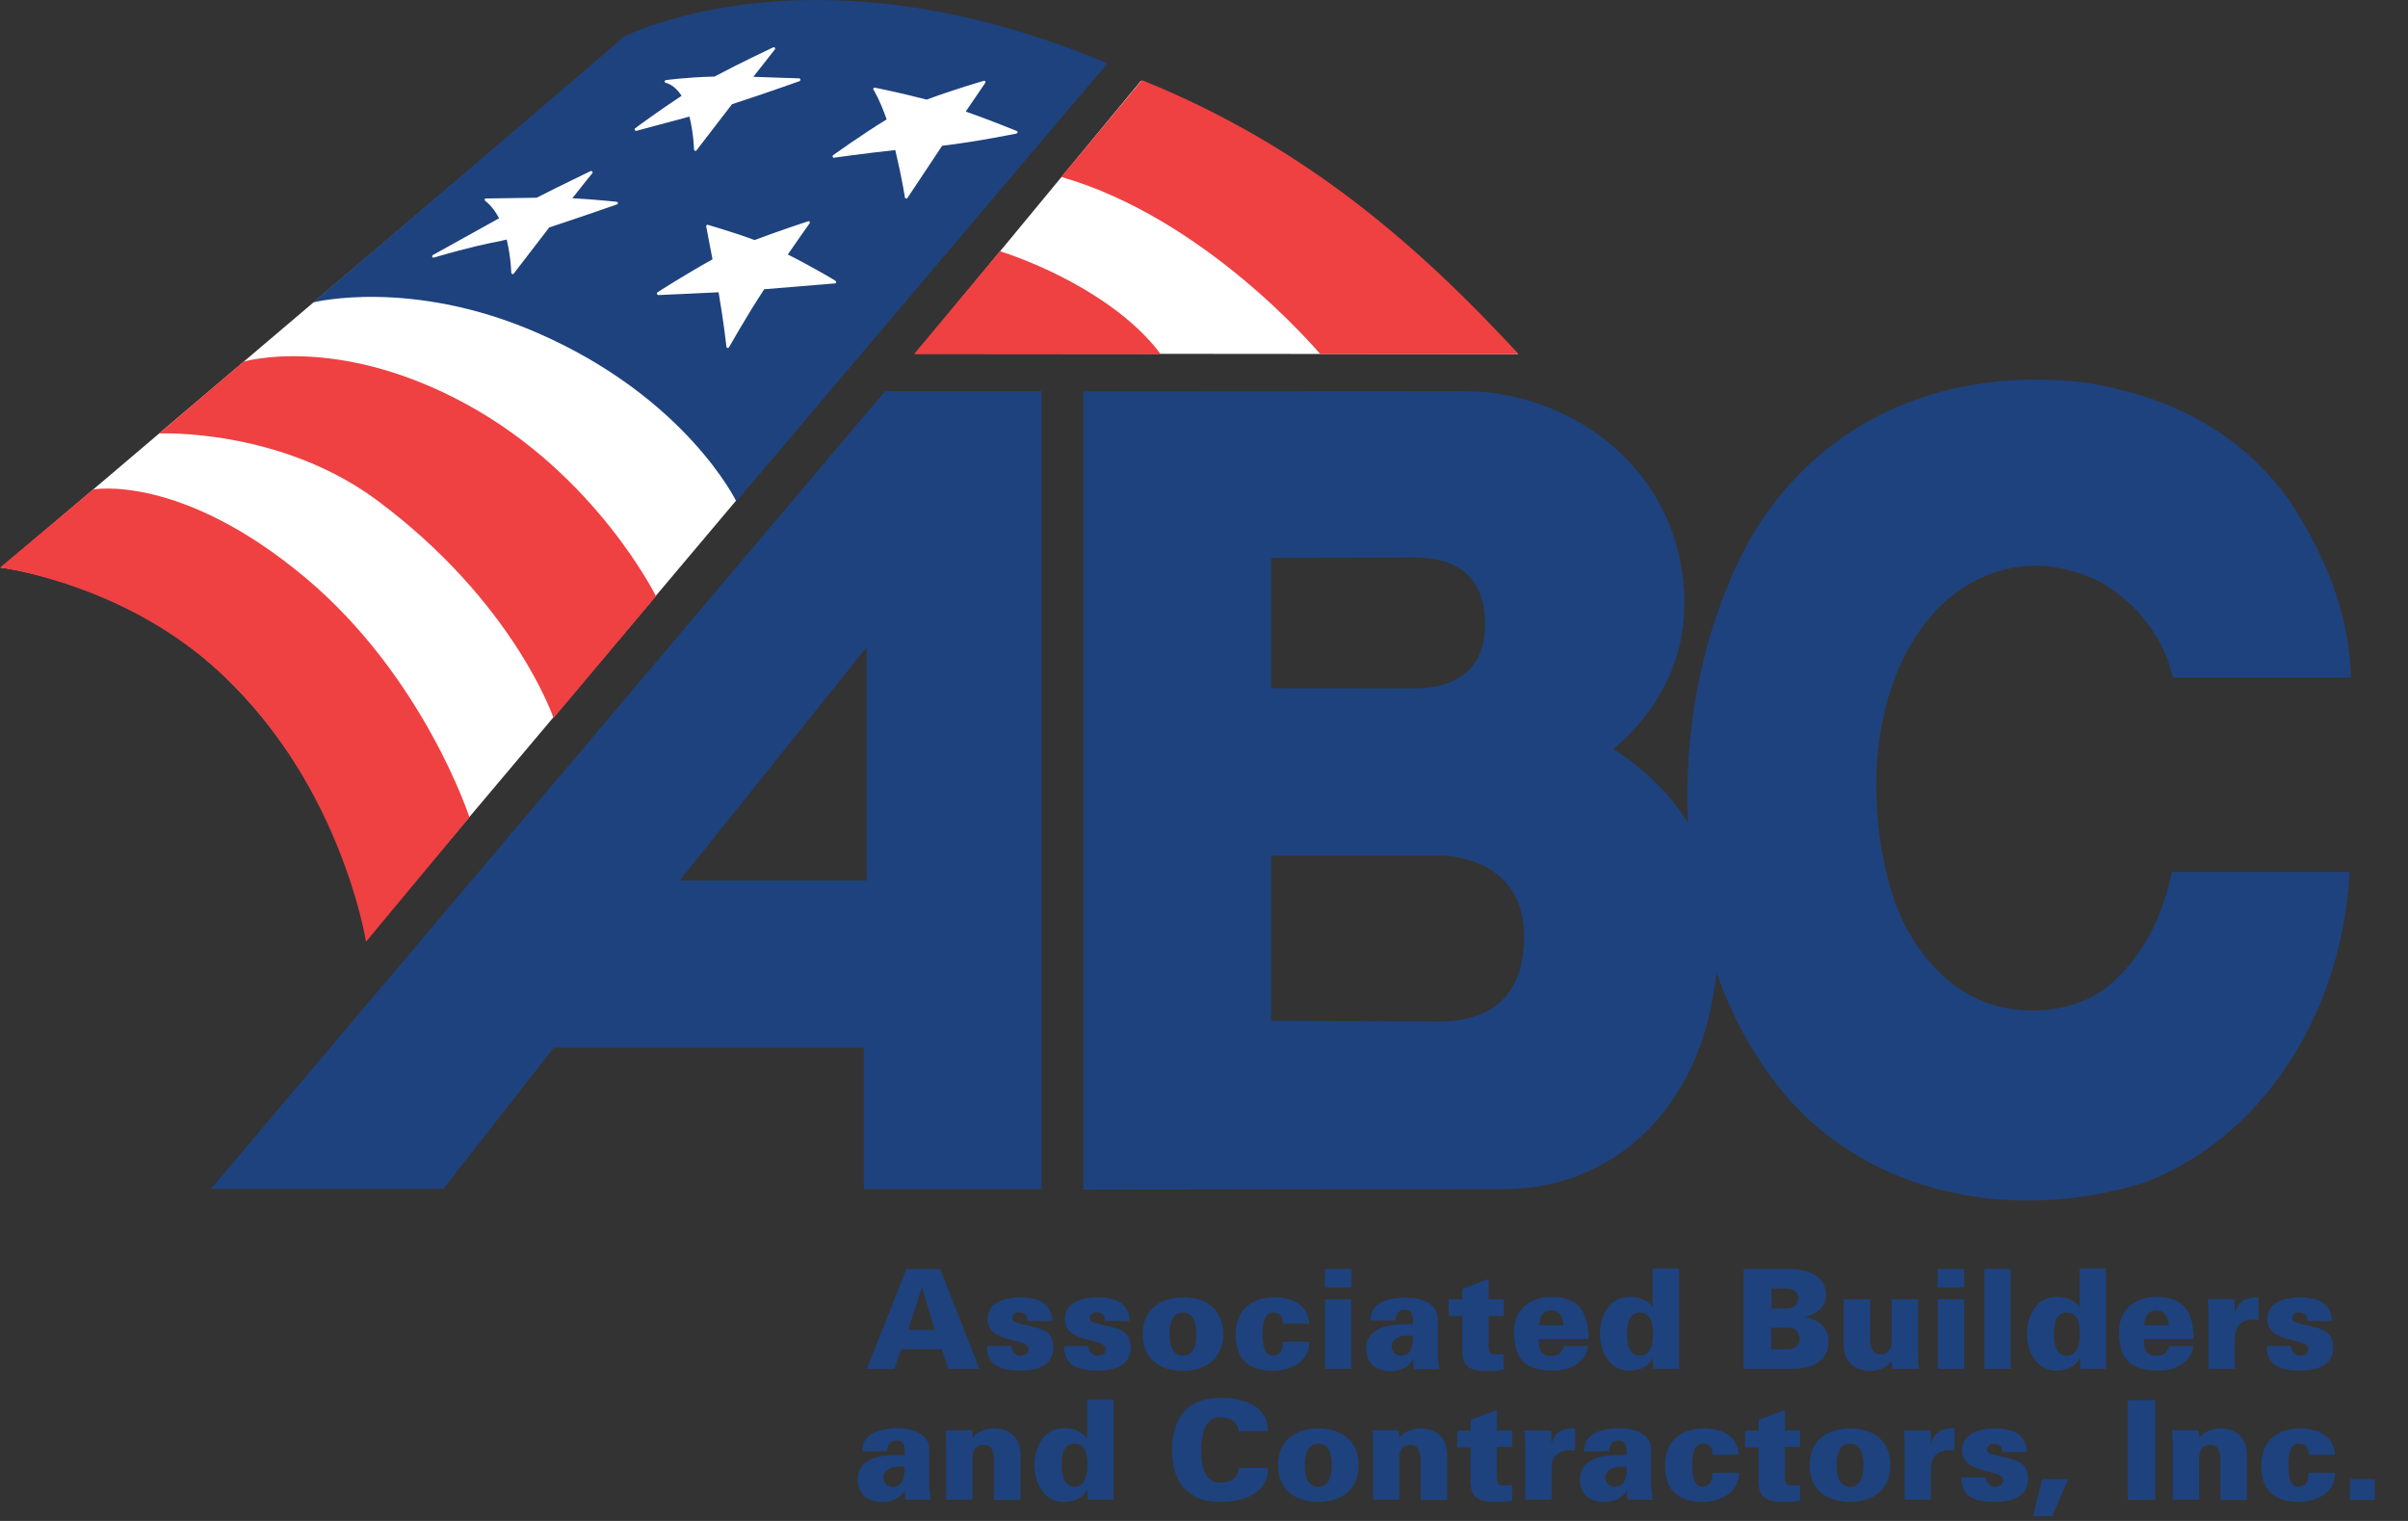 <?xml version="1.0" encoding="utf-8"?>
<!-- Generator: Adobe Illustrator 24.2.3, SVG Export Plug-In . SVG Version: 6.00 Build 0)  -->
<svg version="1.1" id="Layer_1" xmlns="http://www.w3.org/2000/svg" xmlns:xlink="http://www.w3.org/1999/xlink" x="0px" y="0px"
	 width="95px" height="60px" viewBox="0 0 95 60" style="enable-background:new 0 0 95 60;" xml:space="preserve">
<rect x="0" y="0" width="95" height="60" fill="#333333" stroke="none"/>
<style type="text/css">
	.st0{clip-path:url(#SVGID_4_);fill:#09713D;}
	.st1{clip-path:url(#SVGID_6_);fill:#09713D;}
	.st2{clip-path:url(#SVGID_10_);fill:#FFFFFF;}
	.st3{fill:#1E427D;}
	.st4{clip-path:url(#SVGID_12_);fill:#1E427D;}
	.st5{clip-path:url(#SVGID_14_);fill:#1E427D;}
	.st6{clip-path:url(#SVGID_16_);fill:#1E427D;}
	.st7{clip-path:url(#SVGID_18_);fill:#1E427D;}
	.st8{clip-path:url(#SVGID_20_);fill:#EF4042;}
	.st9{clip-path:url(#SVGID_20_);fill:#1E427D;}
	.st10{fill:#FFFFFF;}
</style>
<g>
	<defs>
		<polyline id="SVGID_1_" points="199.77,60.35 199.77,0 0,0 0,60.35 		"/>
	</defs>
	<clipPath id="SVGID_2_">
		<use xlink:href="#SVGID_1_"  style="overflow:visible;"/>
	</clipPath>
</g>
<g>
	<defs>
		<polyline id="SVGID_3_" points="199.77,60.35 199.77,0 0,0 0,60.35 		"/>
	</defs>
	<clipPath id="SVGID_4_">
		<use xlink:href="#SVGID_3_"  style="overflow:visible;"/>
	</clipPath>
	<path class="st0" d="M103.35,52.15"/>
</g>
<g>
	<defs>
		<polyline id="SVGID_5_" points="199.77,60.35 199.77,0 0,0 0,60.35 		"/>
	</defs>
	<clipPath id="SVGID_6_">
		<use xlink:href="#SVGID_5_"  style="overflow:visible;"/>
	</clipPath>
	<path class="st1" d="M103.53,57.18 M103.36,58.36"/>
</g>
<g>
	<defs>
		<polyline id="SVGID_7_" points="199.77,60.35 199.77,0 0,0 0,60.35 		"/>
	</defs>
	<clipPath id="SVGID_8_">
		<use xlink:href="#SVGID_7_"  style="overflow:visible;"/>
	</clipPath>
</g>
<g>
	<defs>
		<polyline id="SVGID_9_" points="199.77,60.35 199.77,0 0,0 0,60.35 		"/>
	</defs>
	<clipPath id="SVGID_10_">
		<use xlink:href="#SVGID_9_"  style="overflow:visible;"/>
	</clipPath>
	<path class="st2" d="M43.58,2.5C32.07-2.12,25.17,1.26,24.64,1.49C24.62,1.53,0.05,22.39,0.05,22.39s4.92,0.58,8.75,4.23
		c4.74,4.52,5.68,10.4,5.68,10.4L43.58,2.5z"/>
	<path class="st2" d="M59.89,13.97c-0.68-0.68-6.84-7.58-14.88-10.78l-8.89,10.76L59.89,13.97z"/>
</g>
<path class="st3" d="M36.88,52.46l-0.5-1.64h-0.02l-0.53,1.64H36.88z M34.2,54l1.56-3.94h1.33L38.64,54h-1.23l-0.26-0.77h-1.6
	L35.29,54H34.2z"/>
<g>
	<defs>
		<polyline id="SVGID_11_" points="199.77,60.35 199.77,0 0,0 0,60.35 		"/>
	</defs>
	<clipPath id="SVGID_12_">
		<use xlink:href="#SVGID_11_"  style="overflow:visible;"/>
	</clipPath>
	<path class="st4" d="M40.53,52.1c0-0.09-0.02-0.18-0.06-0.23c-0.06-0.06-0.14-0.1-0.29-0.1c-0.15,0-0.24,0.09-0.24,0.25
		c0,0.2,0.42,0.19,1.07,0.39c0.33,0.1,0.55,0.31,0.55,0.75c0,0.73-0.68,0.91-1.31,0.91c-0.67,0-1.32-0.14-1.32-0.97h0.98
		c-0.02,0.08,0.01,0.18,0.07,0.25c0.06,0.07,0.15,0.13,0.25,0.13c0.2,0,0.35-0.08,0.35-0.25c0-0.49-1.62-0.2-1.62-1.19
		c0-0.68,0.72-0.86,1.27-0.86c0.65,0,1.25,0.17,1.29,0.93H40.53z"/>
	<path class="st4" d="M43.59,52.1c0-0.09-0.02-0.18-0.07-0.23c-0.06-0.06-0.14-0.1-0.28-0.1c-0.16,0-0.25,0.09-0.25,0.25
		c0,0.2,0.42,0.19,1.07,0.39c0.32,0.1,0.55,0.31,0.55,0.75c0,0.73-0.68,0.91-1.31,0.91c-0.67,0-1.33-0.14-1.32-0.97h0.98
		c-0.02,0.08,0.01,0.18,0.07,0.25c0.06,0.07,0.15,0.13,0.25,0.13c0.2,0,0.35-0.08,0.35-0.25c0-0.49-1.62-0.2-1.62-1.19
		c0-0.68,0.72-0.86,1.27-0.86c0.65,0,1.25,0.17,1.29,0.93H43.59z"/>
	<path class="st4" d="M46.67,53.48c0.44,0,0.53-0.46,0.53-0.85c0-0.39-0.09-0.85-0.53-0.85c-0.44,0-0.53,0.46-0.53,0.85
		C46.14,53.01,46.23,53.48,46.67,53.48 M48.26,52.63c0,1.01-0.74,1.45-1.59,1.45c-0.86,0-1.59-0.44-1.59-1.45s0.74-1.45,1.59-1.45
		C47.53,51.17,48.26,51.61,48.26,52.63"/>
	<path class="st4" d="M50.61,52.22c0-0.14-0.02-0.25-0.08-0.32c-0.06-0.07-0.16-0.12-0.32-0.12c-0.38,0-0.4,0.57-0.4,0.85
		s0.03,0.85,0.4,0.85c0.36-0.03,0.4-0.31,0.4-0.55h1.04c0,0.39-0.17,0.67-0.43,0.86c-0.26,0.18-0.61,0.28-0.97,0.29
		c-1.04,0-1.5-0.5-1.5-1.45c0-0.99,0.68-1.45,1.5-1.45c0.69-0.01,1.35,0.26,1.4,1.04H50.61z"/>
</g>
<path class="st3" d="M52.27,54h1.04v-2.74h-1.04V54z M52.27,50.79h1.05v-0.73h-1.05V50.79z"/>
<g>
	<defs>
		<polyline id="SVGID_13_" points="199.77,60.35 199.77,0 0,0 0,60.35 		"/>
	</defs>
	<clipPath id="SVGID_14_">
		<use xlink:href="#SVGID_13_"  style="overflow:visible;"/>
	</clipPath>
	<path class="st5" d="M55.26,53.48c0.45,0,0.48-0.42,0.48-0.79c-0.21,0-0.42-0.01-0.57,0.06c-0.15,0.08-0.27,0.17-0.27,0.37
		C54.9,53.31,55.06,53.48,55.26,53.48 M55.78,54c-0.02-0.09-0.02-0.17-0.02-0.37h-0.01c-0.12,0.2-0.36,0.46-0.87,0.46
		c-0.65,0-0.99-0.35-0.98-0.91c0.01-0.66,0.62-0.94,1.52-0.94h0.32c0-0.24,0.06-0.59-0.36-0.57c-0.25,0.01-0.33,0.26-0.33,0.42
		h-0.98c-0.01-0.39,0.2-0.61,0.48-0.74c0.28-0.13,0.64-0.16,0.95-0.16c0.55,0,1.23,0.23,1.22,0.85v1.41c0,0.11,0.02,0.23,0.06,0.56
		H55.78z"/>
	<path class="st5" d="M57.69,51.26v-0.41l1.04-0.4v0.81h0.6v0.66h-0.6V53c0,0.07-0.04,0.43,0.19,0.43c0.14,0,0.28,0,0.4-0.02v0.62
		c-0.23,0.04-0.4,0.06-0.55,0.06c-0.71,0-1.13-0.1-1.08-0.94v-1.23h-0.54v-0.66H57.69z"/>
	<path class="st5" d="M61.68,52.28c0-0.15-0.05-0.3-0.12-0.41c-0.08-0.11-0.2-0.18-0.36-0.18c-0.36,0.02-0.45,0.27-0.48,0.59H61.68z
		 M60.7,52.83c-0.01,0.36,0.09,0.66,0.48,0.66c0.29,0,0.47-0.13,0.51-0.39h0.96c-0.03,0.35-0.26,0.61-0.52,0.76
		c-0.24,0.15-0.55,0.21-0.87,0.21c-1.1,0-1.53-0.47-1.53-1.55c0-0.87,0.65-1.36,1.47-1.36c1.11,0,1.47,0.64,1.47,1.66H60.7z"/>
	<path class="st5" d="M64.19,52.63c0,0.36,0.08,0.85,0.51,0.85c0.43,0,0.51-0.49,0.51-0.85c0-0.37-0.05-0.85-0.51-0.85
		C64.25,51.77,64.19,52.26,64.19,52.63 M65.2,53.59h-0.02c-0.14,0.34-0.52,0.48-0.91,0.48c-0.78,0-1.15-0.76-1.15-1.44
		c0-0.73,0.37-1.47,1.18-1.47c0.34,0,0.69,0.12,0.89,0.4h0.01v-1.52h1.04V54h-1.01L65.2,53.59z"/>
	<path class="st5" d="M70.52,53.23c0.27,0,0.48-0.16,0.48-0.41c0-0.22-0.15-0.43-0.4-0.44h-0.72v0.85H70.52z M69.89,51.62l0.56,0
		c0.29,0,0.49-0.11,0.49-0.41c0-0.22-0.19-0.38-0.45-0.38h-0.6V51.62z M68.79,54v-3.94h1.89c0.74,0.01,1.36,0.34,1.36,1.03
		c0,0.48-0.41,0.78-0.85,0.86v0.01c0.53,0.07,0.95,0.41,0.95,0.97c0,1.15-1.46,1.07-1.5,1.07H68.79z"/>
	<path class="st5" d="M74.63,53.7c-0.24,0.27-0.51,0.38-0.86,0.38c-0.59,0-1.03-0.38-1.03-0.99v-1.83h1.04v1.61
		c0.01,0.27,0.08,0.56,0.4,0.56c0.51,0,0.45-0.57,0.45-0.6v-1.57h1.04v2.04c0,0.25,0,0.41,0.03,0.7h-1.05L74.63,53.7z"/>
</g>
<path class="st3" d="M76.45,54h1.04v-2.74h-1.04V54z M76.44,50.79h1.05v-0.73h-1.05V50.79z"/>
<rect x="78.29" y="50.06" class="st3" width="1.04" height="3.94"/>
<g>
	<defs>
		<polyline id="SVGID_15_" points="199.77,60.35 199.77,0 0,0 0,60.35 		"/>
	</defs>
	<clipPath id="SVGID_16_">
		<use xlink:href="#SVGID_15_"  style="overflow:visible;"/>
	</clipPath>
	<path class="st6" d="M81.03,52.63c0,0.36,0.08,0.85,0.51,0.85c0.43,0,0.51-0.49,0.51-0.85c0-0.37-0.05-0.85-0.51-0.85
		C81.09,51.77,81.03,52.26,81.03,52.63 M82.05,53.59h-0.02c-0.14,0.34-0.52,0.48-0.91,0.48c-0.78,0-1.15-0.76-1.15-1.44
		c0-0.73,0.36-1.47,1.18-1.47c0.34,0,0.69,0.12,0.89,0.4h0.01v-1.52h1.04V54h-1.01L82.05,53.59z"/>
	<path class="st6" d="M85.56,52.28c0-0.15-0.04-0.3-0.13-0.41c-0.08-0.11-0.2-0.18-0.36-0.18c-0.36,0.02-0.45,0.27-0.48,0.59H85.56z
		 M84.58,52.83c-0.01,0.36,0.09,0.66,0.48,0.66c0.29,0,0.47-0.13,0.51-0.39h0.96c-0.03,0.35-0.26,0.61-0.52,0.76
		c-0.24,0.15-0.55,0.21-0.87,0.21c-1.1,0-1.54-0.47-1.54-1.55c0-0.87,0.65-1.36,1.47-1.36c1.11,0,1.47,0.64,1.47,1.66H84.58z"/>
	<path class="st6" d="M88.17,51.77h0.01c0.12-0.45,0.46-0.6,0.92-0.59v0.88c-0.08,0-0.15,0-0.22,0c-0.54,0-0.73,0.33-0.71,0.85V54
		h-1.04v-2.04c0-0.25-0.01-0.41-0.03-0.71h1.05L88.17,51.77z"/>
	<path class="st6" d="M91.03,52.1c0-0.09-0.02-0.18-0.07-0.23c-0.05-0.06-0.14-0.1-0.28-0.1c-0.15,0-0.25,0.09-0.25,0.25
		c0,0.2,0.42,0.19,1.07,0.39c0.33,0.1,0.55,0.31,0.55,0.75c0,0.73-0.68,0.91-1.31,0.91c-0.67,0-1.32-0.14-1.32-0.97h0.98
		c-0.02,0.08,0.01,0.18,0.07,0.25c0.06,0.07,0.15,0.13,0.25,0.13c0.2,0,0.35-0.08,0.35-0.25c0-0.49-1.62-0.2-1.62-1.19
		c0-0.68,0.72-0.86,1.27-0.86c0.65,0,1.25,0.17,1.29,0.93H91.03z"/>
	<path class="st6" d="M35.2,58.65c0.45,0,0.49-0.42,0.49-0.79c-0.22,0-0.43-0.01-0.57,0.06c-0.15,0.07-0.27,0.17-0.27,0.36
		C34.85,58.49,35,58.65,35.2,58.65 M35.72,59.17c-0.02-0.08-0.02-0.17-0.02-0.37h-0.01c-0.13,0.2-0.36,0.45-0.87,0.45
		c-0.65,0-0.99-0.35-0.98-0.91c0.01-0.67,0.62-0.94,1.52-0.94h0.33c0-0.24,0.05-0.59-0.36-0.57c-0.25,0.01-0.34,0.26-0.33,0.42
		h-0.98c-0.01-0.39,0.2-0.61,0.48-0.74c0.28-0.13,0.64-0.17,0.94-0.17c0.56,0,1.23,0.23,1.22,0.85v1.41c0,0.12,0.02,0.23,0.06,0.56
		H35.72z"/>
	<path class="st6" d="M38.37,56.73c0.23-0.28,0.51-0.38,0.86-0.38c0.59,0,1.03,0.38,1.03,0.99v1.83h-1.04v-1.61
		c-0.01-0.27-0.08-0.56-0.4-0.56c-0.51,0-0.45,0.56-0.45,0.59v1.57h-1.04v-2.03c0-0.25,0-0.41-0.03-0.71h1.06L38.37,56.73z"/>
	<path class="st6" d="M41.88,57.8c0,0.36,0.08,0.85,0.51,0.85c0.43,0,0.51-0.49,0.51-0.85c0-0.37-0.05-0.85-0.51-0.85
		C41.93,56.95,41.88,57.43,41.88,57.8 M42.89,58.77h-0.02c-0.14,0.33-0.52,0.48-0.91,0.48c-0.78,0-1.15-0.76-1.15-1.44
		c0-0.73,0.37-1.47,1.18-1.47c0.35,0,0.69,0.12,0.89,0.4h0.01v-1.52h1.04v3.94h-1.01L42.89,58.77z"/>
	<path class="st6" d="M48.87,56.47c-0.03-0.35-0.29-0.56-0.74-0.56c-0.63,0-0.74,0.74-0.74,1.33c0,0.58,0.13,1.25,0.74,1.25
		c0.46,0,0.72-0.2,0.74-0.58h1.15c0.01,1-0.94,1.34-1.89,1.34c-1.23,0-1.89-0.74-1.89-2.06c0-1.32,0.66-2.04,1.89-2.05
		c0.95,0,1.9,0.33,1.89,1.32H48.87z"/>
	<path class="st6" d="M52.01,58.65c0.44,0,0.53-0.46,0.53-0.85c0-0.39-0.09-0.85-0.53-0.85c-0.44,0-0.53,0.46-0.53,0.85
		C51.48,58.19,51.57,58.65,52.01,58.65 M53.6,57.8c0,1.01-0.73,1.45-1.59,1.45c-0.86,0-1.59-0.44-1.59-1.45
		c0-1.01,0.74-1.45,1.59-1.45C52.87,56.35,53.6,56.79,53.6,57.8"/>
	<path class="st6" d="M55.2,56.73c0.24-0.28,0.51-0.38,0.86-0.38c0.59,0,1.03,0.38,1.03,0.99v1.83h-1.04v-1.61
		c-0.01-0.27-0.08-0.56-0.4-0.56c-0.51,0-0.45,0.56-0.45,0.59v1.57h-1.03v-2.03c0-0.25-0.01-0.41-0.03-0.71h1.05L55.2,56.73z"/>
	<path class="st6" d="M58.02,56.43v-0.42l1.04-0.39v0.81h0.6v0.65h-0.6v1.09c0,0.07-0.05,0.43,0.2,0.43c0.13,0,0.28,0,0.4-0.02v0.62
		c-0.23,0.04-0.41,0.05-0.56,0.05c-0.71,0-1.13-0.1-1.08-0.93v-1.23h-0.53v-0.65H58.02z"/>
	<path class="st6" d="M61.21,56.94h0.01c0.12-0.46,0.46-0.61,0.92-0.6v0.88c-0.08-0.01-0.15-0.01-0.22-0.01
		c-0.54,0.01-0.73,0.33-0.71,0.85v1.1h-1.04v-2.03c0-0.25,0-0.41-0.03-0.7h1.06L61.21,56.94z"/>
	<path class="st6" d="M63.69,58.65c0.45,0,0.49-0.42,0.49-0.79c-0.22,0-0.43-0.01-0.57,0.06c-0.15,0.07-0.28,0.17-0.28,0.36
		C63.33,58.49,63.49,58.65,63.69,58.65 M64.21,59.17c-0.02-0.08-0.02-0.17-0.02-0.37h-0.01c-0.13,0.2-0.36,0.45-0.87,0.45
		c-0.65,0-0.99-0.35-0.98-0.91c0.01-0.67,0.62-0.94,1.51-0.94h0.33c0-0.24,0.05-0.59-0.36-0.57c-0.25,0.01-0.33,0.26-0.33,0.42
		h-0.98c-0.01-0.39,0.2-0.61,0.48-0.74c0.28-0.13,0.64-0.17,0.94-0.17c0.56,0,1.23,0.23,1.22,0.85v1.41c0,0.12,0.02,0.23,0.06,0.56
		H64.21z"/>
	<path class="st6" d="M67.56,57.39c0-0.14-0.02-0.25-0.08-0.32c-0.06-0.08-0.16-0.12-0.32-0.12c-0.38,0-0.4,0.57-0.4,0.85
		s0.02,0.85,0.4,0.85c0.36-0.03,0.4-0.31,0.4-0.55h1.04c0,0.39-0.17,0.67-0.43,0.86c-0.26,0.18-0.61,0.28-0.97,0.29
		c-1.04,0-1.51-0.5-1.51-1.45c0-0.99,0.68-1.45,1.51-1.45c0.69-0.01,1.35,0.26,1.4,1.04H67.56z"/>
	<path class="st6" d="M69.38,56.43v-0.42l1.04-0.39v0.81h0.6v0.65h-0.6v1.09c0,0.07-0.04,0.43,0.2,0.43c0.14,0,0.28,0,0.4-0.02v0.62
		c-0.23,0.04-0.4,0.05-0.56,0.05c-0.7,0-1.13-0.1-1.08-0.93v-1.23h-0.53v-0.65H69.38z"/>
	<path class="st6" d="M72.99,58.65c0.44,0,0.53-0.46,0.53-0.85c0-0.39-0.09-0.85-0.53-0.85c-0.44,0-0.53,0.46-0.53,0.85
		C72.46,58.19,72.55,58.65,72.99,58.65 M74.58,57.8c0,1.01-0.74,1.45-1.59,1.45c-0.86,0-1.6-0.44-1.6-1.45
		c0-1.01,0.74-1.45,1.6-1.45C73.85,56.35,74.58,56.79,74.58,57.8"/>
	<path class="st6" d="M76.18,56.94h0.01c0.12-0.46,0.46-0.61,0.92-0.6v0.88c-0.08-0.01-0.15-0.01-0.22-0.01
		c-0.54,0.01-0.73,0.33-0.71,0.85v1.1h-1.04v-2.03c0-0.25,0-0.41-0.03-0.7h1.06L76.18,56.94z"/>
	<path class="st6" d="M78.99,57.28c0-0.09-0.01-0.18-0.06-0.23c-0.05-0.06-0.14-0.09-0.29-0.09c-0.15,0-0.25,0.08-0.25,0.24
		c0,0.2,0.42,0.19,1.07,0.39c0.33,0.1,0.55,0.3,0.55,0.75c0,0.73-0.68,0.91-1.31,0.91c-0.67,0-1.33-0.13-1.32-0.97h0.98
		c-0.02,0.08,0.01,0.17,0.07,0.24c0.06,0.07,0.15,0.13,0.25,0.13c0.2,0,0.35-0.08,0.35-0.25c0-0.49-1.62-0.2-1.62-1.19
		c0-0.67,0.72-0.86,1.27-0.86c0.65,0,1.25,0.17,1.29,0.93H78.99z"/>
</g>
<polygon class="st3" points="80.57,58.35 80.21,59.81 80.96,59.81 81.6,58.35 "/>
<rect x="83.94" y="55.23" class="st3" width="1.09" height="3.94"/>
<g>
	<defs>
		<polyline id="SVGID_17_" points="199.77,60.35 199.77,0 0,0 0,60.35 		"/>
	</defs>
	<clipPath id="SVGID_18_">
		<use xlink:href="#SVGID_17_"  style="overflow:visible;"/>
	</clipPath>
	<path class="st7" d="M86.76,56.73c0.24-0.28,0.51-0.38,0.86-0.38c0.59,0,1.02,0.38,1.02,0.99v1.83h-1.04v-1.61
		C87.6,57.29,87.53,57,87.21,57c-0.51,0-0.45,0.56-0.45,0.59v1.57h-1.04v-2.03c0-0.25,0-0.41-0.03-0.71h1.05L86.76,56.73z"/>
	<path class="st7" d="M91.08,57.39c0-0.14-0.02-0.25-0.08-0.32c-0.06-0.08-0.16-0.12-0.32-0.12c-0.38,0-0.4,0.57-0.4,0.85
		s0.02,0.85,0.4,0.85c0.36-0.03,0.4-0.31,0.4-0.55h1.04c0,0.39-0.17,0.67-0.43,0.86c-0.26,0.18-0.61,0.28-0.97,0.29
		c-1.04,0-1.51-0.5-1.51-1.45c0-0.99,0.69-1.45,1.51-1.45c0.69-0.01,1.35,0.26,1.4,1.04H91.08z"/>
</g>
<rect x="92.71" y="58.35" class="st3" width="0.98" height="0.82"/>
<g>
	<defs>
		<polyline id="SVGID_19_" points="102.62,70.82 99.88,0 0,0 0,60.35 		"/>
	</defs>
	<clipPath id="SVGID_20_">
		<use xlink:href="#SVGID_19_"  style="overflow:visible;"/>
	</clipPath>
	<path class="st8" d="M0,22.39c0,0,4.45,0.57,8.11,3.64c5.28,4.43,6.33,11.12,6.33,11.12l4.08-4.91c0,0-1.8-5.53-6.46-9.44
		c-4.94-4.14-8.39-3.49-8.39-3.49L0,22.39z"/>
	<path class="st8" d="M25.88,23.52c0,0-2.36-4.78-7.47-7.57c-5.11-2.79-8.81-1.68-8.81-1.68L6.28,17.1c0,0,4.75-0.22,8.6,2.64
		c5.42,4.03,6.96,8.59,6.96,8.59L25.88,23.52z"/>
	<path class="st8" d="M52.09,13.97l7.82,0c-0.19-0.2-0.32-0.34-0.53-0.57c-4.44-4.72-8.78-7.99-14.33-10.24l-3.18,3.82
		C47.57,8.62,51.96,13.83,52.09,13.97"/>
	<path class="st8" d="M45.79,13.97c-1.52-2.04-4.42-3.44-6.34-4.06l-3.39,4.06L45.79,13.97z"/>
	<path class="st9" d="M43.69,2.5C32.82-2.08,25.7,0.94,24.62,1.44C24.59,1.5,12.35,11.93,12.35,11.93s3.87-0.98,8.87,1.21
		c5.86,2.56,7.83,6.64,7.83,6.64L43.69,2.5z"/>
	<path class="st9" d="M56.73,40.3c-0.29,0-6.58-0.03-6.58-0.03v-6.52h6.63c0.29,0,3.35,0.05,3.35,3.21
		C60.12,40.11,57.75,40.3,56.73,40.3 M50.15,22.01c0,0,5-0.02,5.55-0.02c0.77,0,2.89,0.06,2.89,2.62c0,2.56-2.28,2.55-2.95,2.55
		c-0.4,0-5.49-0.01-5.49-0.01V22.01z M63.65,29.55c1.78-1.5,2.8-3.47,2.8-5.73c0-5.22-4.42-8.39-8.69-8.39
		c-3.52,0-15.02,0.01-15.02,0.01v31.49c0,0,7.02-0.02,16.59-0.02c4.62,0,8.46-3.67,8.46-10.04C67.8,33.63,66.2,31.18,63.65,29.55"/>
</g>
<path class="st3" d="M34.19,25.53v9.21h-7.38L34.19,25.53z M34.92,15.43L8.32,46.9h9.17l4.36-5.57h12.23v5.58h7.01V15.43H34.92z"/>
<g>
	<path class="st10" d="M32.95,11.07c-0.01-0.01-0.91-0.55-1.87-1.03c0.41-0.6,0.86-1.23,0.86-1.23c0-0.01,0.01-0.02,0.01-0.03
		c0-0.01,0-0.02-0.01-0.03c-0.01-0.02-0.04-0.03-0.06-0.02c-0.01,0-1.13,0.37-2.11,0.74c-0.92-0.34-1.83-0.59-1.84-0.6
		c-0.02-0.01-0.04,0-0.05,0.01c-0.01,0.01-0.02,0.03-0.02,0.04v0.01c0,0,0.13,0.67,0.25,1.3c-1.01,0.56-2.16,1.29-2.17,1.3
		c-0.02,0.01-0.02,0.03-0.02,0.05c0,0,0,0.01,0,0.02c0.01,0.02,0.03,0.04,0.05,0.04c0,0,1.38-0.06,2.38-0.11
		c0.2,1.16,0.31,2.14,0.31,2.15c0,0.02,0.02,0.04,0.04,0.05c0.02,0,0.05-0.01,0.06-0.03c0.01-0.01,0.66-1.18,1.39-2.29
		c0.95-0.08,2.79-0.23,2.79-0.23c0.03,0,0.04-0.02,0.05-0.04c0,0,0-0.01,0-0.02C32.97,11.1,32.96,11.08,32.95,11.07"/>
	<path class="st10" d="M40.12,5.17c-0.01,0-1.02-0.42-2.02-0.77c0.38-0.56,0.77-1.13,0.77-1.13c0.01-0.01,0.01-0.02,0.01-0.03
		c0-0.01,0-0.02-0.01-0.03c-0.01-0.02-0.04-0.03-0.06-0.02c-0.01,0-1.24,0.36-2.25,0.74c-1-0.26-2.02-0.47-2.04-0.47
		c-0.02,0-0.04,0-0.06,0.02c0,0.01-0.01,0.02-0.01,0.03c0,0.01,0,0.02,0.01,0.03c0,0,0.24,0.37,0.52,1.17
		c-1,0.61-2.09,1.4-2.11,1.41c-0.02,0.01-0.02,0.03-0.02,0.05c0,0.01,0,0.01,0,0.02c0.01,0.02,0.03,0.04,0.06,0.03
		c0.02,0,1.19-0.17,2.41-0.3c0.26,1.08,0.38,1.86,0.38,1.87c0,0.02,0.02,0.04,0.04,0.04c0.02,0.01,0.05,0,0.06-0.02
		c0,0,0.94-1.41,1.37-2.06c1.38-0.16,2.91-0.48,2.93-0.48c0.02,0,0.04-0.03,0.05-0.05v0C40.15,5.2,40.14,5.18,40.12,5.17"/>
	<path class="st10" d="M24.38,8.01c0-0.03-0.03-0.04-0.05-0.05c-0.01,0-0.82-0.09-1.75-0.14c0.39-0.5,0.79-0.99,0.79-0.99
		c0.01-0.01,0.01-0.02,0.01-0.03c0-0.01,0-0.02-0.01-0.03c-0.02-0.02-0.04-0.03-0.07-0.02c-0.01,0.01-1.15,0.55-2.13,1.05
		c-0.63,0.01-2,0.03-2,0.03c-0.03,0-0.05,0.02-0.05,0.04c0,0,0,0.01,0,0.01c0,0.02,0.01,0.04,0.03,0.05c0,0,0.29,0.2,0.54,0.68
		c-0.81,0.45-2.61,1.45-2.61,1.45c-0.02,0.01-0.03,0.03-0.03,0.05c0,0.01,0,0.02,0,0.02c0.01,0.03,0.04,0.04,0.07,0.03
		c1.48-0.43,2.14-0.56,2.62-0.65c0,0,0.15-0.04,0.25-0.06c0.17,0.71,0.18,1.31,0.18,1.31c0,0.02,0.02,0.05,0.04,0.05
		c0.02,0.01,0.05,0,0.06-0.02c0,0,1.18-1.53,1.4-1.82c1.33-0.43,2.66-0.91,2.68-0.91C24.36,8.06,24.38,8.03,24.38,8.01L24.38,8.01z"
		/>
	<path class="st10" d="M31.58,3.14c-0.01-0.03-0.03-0.05-0.05-0.05c0,0-1.05-0.03-1.81-0.06c0.42-0.53,0.85-1.08,0.85-1.08
		c0.01-0.01,0.01-0.02,0.01-0.03c0-0.01,0-0.02-0.01-0.04c-0.02-0.02-0.04-0.02-0.07-0.01c-0.02,0.01-1.3,0.61-2.31,1.15
		c-1.14,0.03-1.91,0.14-1.92,0.14c-0.03,0.01-0.05,0.03-0.05,0.05c0,0.03,0.02,0.05,0.05,0.06c0.02,0,0.35,0.08,0.62,0.51
		C26,4.36,25.07,5.05,25.06,5.06c-0.02,0.01-0.02,0.03-0.02,0.05c0,0.01,0,0.02,0.01,0.02c0.01,0.03,0.04,0.04,0.06,0.03
		c0,0,2.06-0.55,2.09-0.56c0.17,0.7,0.18,1.29,0.18,1.3c0,0.02,0.02,0.04,0.04,0.05c0.02,0.01,0.05,0,0.06-0.02
		c0,0,1.18-1.53,1.4-1.82c1.33-0.43,2.66-0.91,2.67-0.91C31.56,3.19,31.58,3.17,31.58,3.14C31.58,3.15,31.58,3.15,31.58,3.14"/>
	<path class="st3" d="M90.32,19.74c1.37,2.11,2.36,4.37,2.43,6.99h-7.03c-0.38-1.88-2.07-3.74-3.95-4.19
		c-2.01-0.64-4.19,0.13-5.56,1.73c-2.46,2.84-2.62,7.43-1.59,10.89c0.48,1.61,1.53,3.25,3.13,4.12c1.6,0.86,3.98,0.8,5.42-0.38
		c1.47-1.24,2.14-2.81,2.52-4.5h7c-0.22,5.07-3.07,10.34-8.11,12.26c-5.04,1.56-10.82,0.57-14.27-3.61
		c-4.76-5.81-4.79-15.64-1.15-21.99c2.81-4.63,7.72-6.61,13.12-5.97C85.38,15.59,88.28,16.9,90.32,19.74"/>
</g>
</svg>
